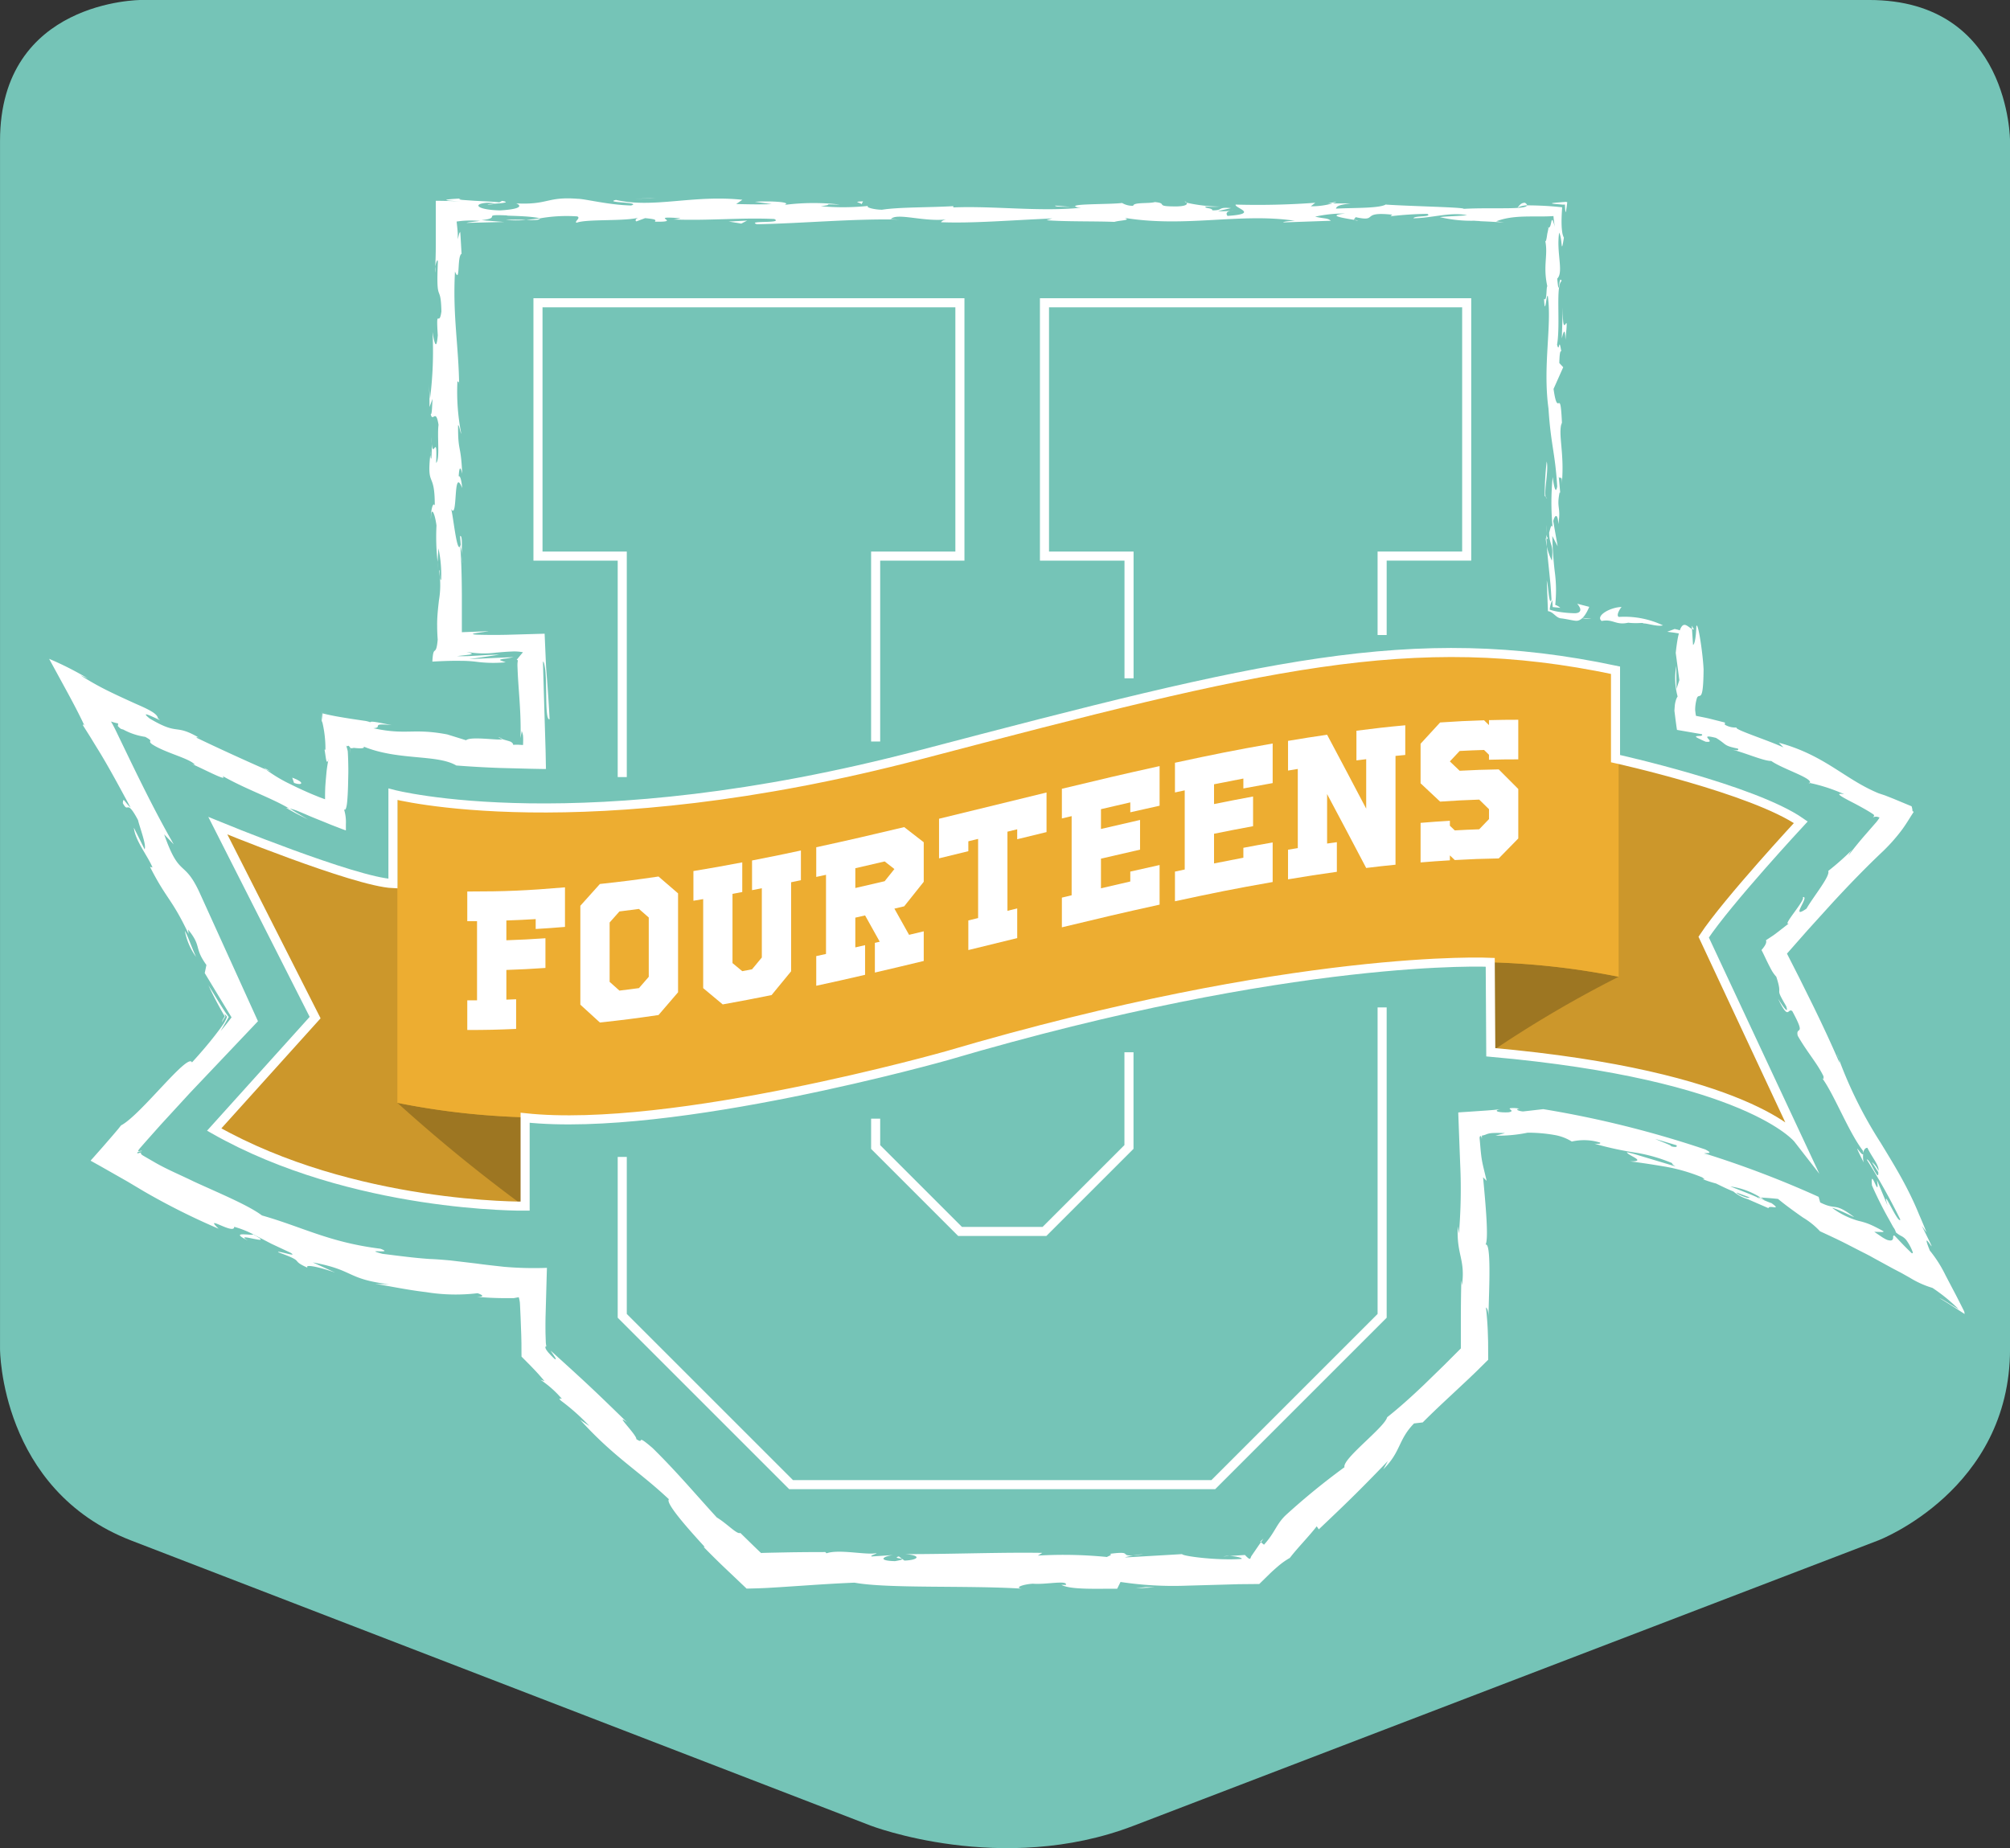<?xml version="1.0" encoding="UTF-8"?>
<svg xmlns="http://www.w3.org/2000/svg" xmlns:xlink="http://www.w3.org/1999/xlink" width="221.441" height="203.657" viewBox="0 0 221.441 203.657">
  <rect x="0" y="0" width="221.441" height="203.657" fill="#333333" stroke="none"/>
  <defs>
    <clipPath id="a">
      <path d="M0,114.366H221.441V-89.291H0Z" transform="translate(0 89.291)" fill="#75c4b7"></path>
    </clipPath>
  </defs>
  <g transform="translate(-601.559 -3170.925)">
    <g transform="translate(601.559 3260.216)">
      <g transform="translate(0 -89.291)" clip-path="url(#a)">
        <g transform="translate(0 -0.001)">
          <path d="M8.713,0S-6.8,0-6.8,15.516V148.664s0,15.516,14.476,21.1l81.419,31.4s14.476,5.583,28.964.032l82.094-31.464s14.488-5.554,14.488-21.07V15.516S214.638,0,199.122,0Z" transform="translate(6.803)" fill="#75c4b7"></path>
        </g>
      </g>
    </g>
    <g transform="translate(349.157 2924.345)">
      <g transform="translate(276.403 318.712)">
        <path d="M282.163,358.543q4.346,9.079,8.691,17.515,1.022,1.987,2.045,3.942-1.033,1.281-2.064,2.53-4.335,5.246-8.672,9.872a78.014,78.014,0,0,0,33.859,8.543V367.085A78.023,78.023,0,0,1,282.163,358.543Z" transform="translate(-282.163 -340.069)" fill="#cc972b"></path>
        <path d="M308.078,399.054a175.952,175.952,0,0,0,14.082,11.485v-9.887A83.519,83.519,0,0,1,308.078,399.054Z" transform="translate(-288.301 -349.663)" fill="#9d7622"></path>
        <g transform="translate(19.778)">
          <path d="M489.047,368.294q1.022-1.27,2.045-2.508,4.345-5.259,8.691-9.894a78.016,78.016,0,0,0-33.859-8.543q0,6.852,0,13.705,0,3.24,0,6.479,0,6.838,0,13.676a78.025,78.025,0,0,1,33.859,8.542q-4.336-9.06-8.673-17.478Q490.078,370.266,489.047,368.294Z" transform="translate(-345.461 -337.417)" fill="#cc972b"></path>
          <path d="M480.006,380.359a127.782,127.782,0,0,0-14.082,8.289q0-4.944,0-9.887A83.528,83.528,0,0,1,480.006,380.359Z" transform="translate(-345.461 -344.857)" fill="#9d7622"></path>
          <path d="M325.814,351.507q-3.225.024-6.45-.171a82.079,82.079,0,0,1-11.286-1.469v33.859a82.079,82.079,0,0,0,11.286,1.469q3.225.2,6.45.171c38.936-.285,77.873-23.429,116.809-15.529V335.978C403.687,328.078,364.75,351.223,325.814,351.507Z" transform="translate(-308.078 -334.335)" fill="#edad31"></path>
        </g>
      </g>
      <g transform="translate(303.882 325.892)">
        <path d="M318.169,380.389c.43,0,.645,0,1.075,0v-8.722c-.43,0-.645.005-1.075.005V368.4c4.306,0,6.459-.1,10.764-.46V372.3c-1.291.106-1.936.153-3.227.23v-1.091c-1.293.077-1.939.108-3.231.153v2.18c1.722-.061,2.583-.106,4.306-.222v3.271c-1.722.117-2.583.162-4.306.222v3.272c.43-.015.644-.024,1.075-.043,0,1.307,0,1.961,0,3.268-2.151.093-3.227.118-5.38.118Z" transform="translate(-318.169 -349.473)" fill="#fff"></path>
        <path d="M334.492,380.5V369.6c.861-.955,1.292-1.435,2.153-2.4,2.583-.279,3.875-.446,6.458-.823.862.748,1.292,1.119,2.153,1.857v10.9c-.861,1.007-1.291,1.509-2.153,2.507-2.583.377-3.875.544-6.458.823C335.784,381.68,335.353,381.288,334.492,380.5Zm7.536-3.067v-6.539c-.431-.376-.646-.565-1.078-.944-.862.116-1.292.171-2.154.276-.431.489-.646.733-1.078,1.219v6.539c.431.387.646.58,1.078.964.862-.1,1.292-.16,2.154-.275C341.382,378.175,341.6,377.927,342.028,377.43Z" transform="translate(-322.035 -349.103)" fill="#fff"></path>
        <path d="M351.889,377.789v-9.81l-1.075.181v-3.272c2.152-.356,3.228-.549,5.38-.957V367.2l-1.074.2v7.631c.43.357.644.535,1.074.89.431-.082.647-.123,1.078-.207l1.078-1.3v-7.631l-1.078.211v-3.271c2.154-.417,3.23-.638,5.384-1.1,0,1.309,0,1.963,0,3.272-.43.092-.646.137-1.078.227v9.81c-.862,1.052-1.292,1.577-2.153,2.622-2.154.434-3.23.642-5.384,1.03C353.181,378.874,352.75,378.513,351.889,377.789Z" transform="translate(-325.9 -348.216)" fill="#fff"></path>
        <path d="M368.544,373.458l1.075-.235V364.5l-1.075.235v-3.271c3.876-.843,5.814-1.3,9.69-2.219.861.669,1.291,1,2.152,1.668v4.359c-.861,1.079-1.291,1.619-2.152,2.7l-1.079.256,1.616,2.887,1.615-.388v3.268c-2.153.519-3.23.776-5.383,1.277V372l.537-.125c-.646-1.158-.969-1.737-1.616-2.9l-1.075.247V372.5l1.075-.247v3.268c-2.152.5-3.228.74-5.38,1.207Zm8.611-9.593-1.074-.838c-1.293.3-1.939.453-3.231.749v2.179c1.292-.295,1.938-.445,3.231-.749Z" transform="translate(-330.099 -347.415)" fill="#fff"></path>
        <path d="M389.5,368.344l1.078-.263v-8.722l-1.078.264v1.091c-1.291.316-1.937.474-3.227.787v-4.363c4.737-1.149,7.105-1.744,11.842-2.892v4.362c-1.292.314-1.938.472-3.231.788V358.3l-1.075.263v8.721l1.075-.263v3.268l-5.383,1.319Z" transform="translate(-334.299 -346.23)" fill="#fff"></path>
        <path d="M404.005,364.928l1.075-.259v-8.722l-1.075.258v-3.271c4.306-1.037,6.459-1.549,10.765-2.5V354.8c-1.291.285-1.937.43-3.228.724v-1.091c-1.292.3-1.938.446-3.231.749v2.18c1.722-.4,2.583-.6,4.306-.993v3.271c-1.722.389-2.583.588-4.306.993V363.9c1.293-.3,1.939-.454,3.231-.749v-1.092c1.291-.295,1.937-.44,3.228-.724V365.7c-4.307.949-6.459,1.461-10.765,2.5Z" transform="translate(-338.498 -345.328)" fill="#fff"></path>
        <path d="M420.329,361.287l1.075-.23v-8.722l-1.075.23v-3.272c4.305-.928,6.458-1.365,10.764-2.121,0,1.745,0,2.618,0,4.362-1.291.227-1.937.346-3.228.59v-1.091c-1.292.245-1.938.372-3.231.632,0,.872,0,1.308,0,2.18,1.722-.347,2.583-.515,4.3-.833v3.271c-1.722.319-2.583.486-4.3.833,0,1.309,0,1.963,0,3.272,1.293-.261,1.939-.388,3.231-.633v-1.091c1.291-.244,1.937-.363,3.228-.589,0,1.743,0,2.615,0,4.359-4.306.756-6.459,1.192-10.764,2.121Z" transform="translate(-342.364 -344.555)" fill="#fff"></path>
        <path d="M436.652,358.252c.43-.073.644-.108,1.075-.178v-8.721c-.43.069-.645.105-1.075.178v-3.272c1.722-.288,2.583-.425,4.305-.676,1.722,3.237,2.584,4.866,4.306,8.145v-5.451c-.43.052-.644.079-1.075.134V345.14c2.152-.275,3.228-.4,5.38-.6v3.271c-.43.04-.645.062-1.075.105v11.989c-1.292.13-1.938.2-3.231.359-1.722-3.278-2.583-4.906-4.306-8.141v5.451c.43-.063.645-.094,1.075-.153v3.267c-2.152.3-3.228.469-5.38.83Z" transform="translate(-346.23 -343.932)" fill="#fff"></path>
        <path d="M455.787,355.105c1.29-.107,1.936-.153,3.227-.23v.544l.54.517c1.076-.06,1.615-.085,2.691-.123.431-.451.646-.676,1.078-1.124V353.6c-.431-.425-.646-.637-1.078-1.059-1.722.06-2.583.105-4.306.222-.862-.814-1.292-1.217-2.153-2.018v-4.359c.861-.944,1.291-1.413,2.153-2.345,1.937-.13,2.905-.179,4.842-.24l.541.532v-.547c1.291-.034,1.936-.043,3.227-.043,0,1.745,0,2.618,0,4.363-1.291,0-1.937.009-3.228.043V347.6l-.54-.528c-1.076.033-1.615.056-2.691.111-.431.459-.646.689-1.078,1.152.431.41.646.615,1.078,1.028,1.722-.089,2.583-.12,4.306-.15.862.856,1.292,1.288,2.154,2.161,0,2.18,0,3.27,0,5.45-.861.872-1.291,1.312-2.153,2.2-1.937.035-2.906.072-4.843.179l-.54-.512v.543c-1.291.077-1.937.124-3.228.23C455.787,357.72,455.787,356.849,455.787,355.105Z" transform="translate(-350.761 -343.743)" fill="#fff"></path>
      </g>
      <g transform="translate(257.843 268.369)">
        <path d="M492.926,331.171c.4.006.28-.358-.717-.531l-.817.305C491.927,331.008,492.465,331.086,492.926,331.171Z" transform="translate(-313.155 -283.117)" fill="#fff"></path>
        <path d="M484.072,327.463c-1.267.021-2.928.989-2.2,1.54,1.288-.248,1.526.5,2.924.192,1.055.121,1.822-.055,1.617.082.39-.055,1.6.388,2.208.208a9.866,9.866,0,0,0-4.857-.927C483.4,328.393,483.97,327.534,484.072,327.463Z" transform="translate(-310.858 -282.365)" fill="#fff"></path>
        <path d="M405.3,269.693l.668.056A5.013,5.013,0,0,0,405.3,269.693Z" transform="translate(-292.765 -268.683)" fill="#fff"></path>
        <path d="M321.133,269.326c.488-.011.693-.058.717-.1C321.4,269.257,321.024,269.285,321.133,269.326Z" transform="translate(-272.828 -268.572)" fill="#fff"></path>
        <path d="M313.521,278.975c.011-.235.021-.433.031-.646A1.9,1.9,0,0,0,313.521,278.975Z" transform="translate(-271.025 -270.728)" fill="#fff"></path>
        <path d="M404.761,269.647l-1.716-.147C402.925,269.653,403.925,269.614,404.761,269.647Z" transform="translate(-292.229 -268.637)" fill="#fff"></path>
        <path d="M473.852,317.519a6.6,6.6,0,0,0,.123.932c-.016-.295-.032-.58-.049-.875A.336.336,0,0,1,473.852,317.519Z" transform="translate(-309.001 -280.01)" fill="#fff"></path>
        <path d="M442.4,269.137h.521a2.933,2.933,0,0,0,.433-.19Z" transform="translate(-301.551 -268.506)" fill="#fff"></path>
        <path d="M470.6,269.1c-.491-.017-.662.38-.85.553a2.46,2.46,0,0,1,1.072-.272C470.832,269.307,470.768,269.217,470.6,269.1Z" transform="translate(-308.03 -268.543)" fill="#fff"></path>
        <path d="M475.961,311.138l.054.611Z" transform="translate(-309.5 -278.498)" fill="#fff"></path>
        <path d="M421.956,269.04a.412.412,0,0,0-.2-.143C421.758,268.947,421.836,268.995,421.956,269.04Z" transform="translate(-296.663 -268.494)" fill="#fff"></path>
        <path d="M511.905,352.915c.027-.019.013-.045.028-.065C511.8,352.835,511.757,352.844,511.905,352.915Z" transform="translate(-317.991 -288.376)" fill="#fff"></path>
        <path d="M494.938,330.16l.021.35a.532.532,0,0,0,.222.076Z" transform="translate(-313.995 -283.003)" fill="#fff"></path>
        <path d="M312.852,305.355l.008-.089C312.814,304.738,312.822,305.038,312.852,305.355Z" transform="translate(-270.865 -277.039)" fill="#fff"></path>
        <path d="M286.236,418.729c-1.842-1.09,3.371.81.548-.7C287.009,418.282,283.858,417.565,286.236,418.729Z" transform="translate(-264.356 -303.813)" fill="#fff"></path>
        <path d="M473.917,316.506c0-.294,0-.591,0-.891A8.788,8.788,0,0,0,473.917,316.506Z" transform="translate(-309.013 -279.559)" fill="#fff"></path>
        <path d="M287.141,417.981v0l-.292-.153Z" transform="translate(-264.713 -303.765)" fill="#fff"></path>
        <path d="M322.629,346.242a1.448,1.448,0,0,0,.446.209C323.063,346.408,322.963,346.355,322.629,346.242Z" transform="translate(-273.186 -286.812)" fill="#fff"></path>
        <path d="M313.9,320.924l-.053.852C313.879,321.439,313.891,321.164,313.9,320.924Z" transform="translate(-271.106 -280.816)" fill="#fff"></path>
        <path d="M297.891,342.821l-.743-.217a7.03,7.03,0,0,0,0,1.173,1.761,1.761,0,0,0,.048-.243,4.711,4.711,0,0,1-.043-.924C297.326,342.653,297.584,342.724,297.891,342.821Z" transform="translate(-267.146 -285.95)" fill="#fff"></path>
        <path d="M288.8,350.658c.076.069.183.146.275.22l.54.234Z" transform="translate(-265.175 -287.858)" fill="#fff"></path>
        <path d="M519.527,407.19a3.162,3.162,0,0,1-.056-.929C519.343,406.642,518.056,404.228,519.527,407.19Z" transform="translate(-319.652 -300.892)" fill="#fff"></path>
        <path d="M474.092,317.335a.869.869,0,0,1-.171-.553c.007.214.015.418.021.619C474,317.455,474.057,317.467,474.092,317.335Z" transform="translate(-309.017 -279.835)" fill="#fff"></path>
        <path d="M301.283,347.851l-.029.173-.015.1-.007.053-.008.37c0-.1.009-.211.014-.321a.268.268,0,0,1,.011-.09l.018-.095A1.221,1.221,0,0,0,301.283,347.851Z" transform="translate(-268.117 -287.193)" fill="#fff"></path>
        <path d="M427.306,464.537l.679-.048A2.6,2.6,0,0,0,427.306,464.537Z" transform="translate(-297.977 -314.816)" fill="#fff"></path>
        <path d="M294.444,357.755q-.644-.38-1.319-.775c-.24-.158-.488-.307-.743-.453a1.653,1.653,0,0,0-.357-.054l.888.5c.1.06.406.215.686.358Z" transform="translate(-265.938 -289.235)" fill="#fff"></path>
        <path d="M519.672,406.427c0,.007,0,.008,0,.008S519.673,406.434,519.672,406.427Z" transform="translate(-319.852 -301.066)" fill="#fff"></path>
        <path d="M448.287,356.648c1.223,2.539,1.039.966,1.57,1.373,1.6,2.96.336,1.568.6,2.714,1.044,1.829,2.18,3.067,2.847,4.484-.026.143.079.43-.174.156,1.345,1.816,2.9,5.918,4.5,8.016a.91.91,0,0,1,.032.36c.051-.491.262-.666.469-.671.561,1.132,1.323,1.964,1.224,2.541a2.477,2.477,0,0,0-.736-.978l.713,1.126c.081,1.286-.943-1.551-1.27-1.392a72.323,72.323,0,0,1,3.7,6.618c-.25.582-2.17-4.088-1.4-1.529l-1.175-2.832c.343,2.434-.766-1.7-.553.591a41.757,41.757,0,0,0,1.915,3.812l.414.752.128.192a1.416,1.416,0,0,1,.178.417,2.926,2.926,0,0,0,.553.381,1.73,1.73,0,0,1,.591.46,5.579,5.579,0,0,1,.705,1.313c.027.107.01.153-.041.15s-.031.016-.127-.071l-.3-.292c-.566-.549-1.029-1.059-1.3-1.34-.284-.294-.294-.317-.382-.154.011.191,0,.448-.292.453a1.228,1.228,0,0,1-.588-.174,3.8,3.8,0,0,1-.425-.258l-.775-.527.583.015.292.008c.093,0,.118-.037.175-.056-.024-.021-.317-.182-.473-.266l-.5-.258c-.305-.15-.558-.261-.775-.344a7.528,7.528,0,0,0-1.02-.3,8.859,8.859,0,0,1-2.924-1.439c.747.15,2.829,1.277,2.331.943-2.178-1.613-1.814-.621-3.647-1.54l-.17-.616a110.071,110.071,0,0,0-12.613-4.8c.291-.05,1.1.072.115-.426a113.963,113.963,0,0,0-17.838-4.438l-2.232.255c-.509-.041-.943-.254-.384-.3a3.116,3.116,0,0,0-.988-.061c-.135.023-.113.066-.055.117.116.1.375.243-.167.337-1.277.058-1.7-.2-.881-.343l-.787.085-.588.048-.715.05-1.467.1-.747.049c-.115.018-.272,0-.355.046l.015.408c.062,1.682.128,3.5.2,5.333a58.72,58.72,0,0,1-.142,7.583l-.123-.79c-.169,3.156.849,3.562.462,6.489l-.073-.561c-.034,1.315-.048,2.657-.053,4,0,1.175,0,2.355,0,3.52l-1.88,1.88-2.176,2.119c-1.423,1.356-2.788,2.583-4.063,3.585-.28,1.125-4.983,4.606-4.7,5.506a77.076,77.076,0,0,0-6.462,5.277c-1.068,1.013-1.183,1.918-2.408,3.266l-.34-.276-.711,1.035-.351.512c-.032.085-.071.179-.117.279a.921.921,0,0,1-.153-.025,2.942,2.942,0,0,1-.424-.395l-1.706.111c.68.026,1.445.2,1.342.321-2.665.2-6.5-.3-6.562-.527l-6.305.369a7.444,7.444,0,0,1,2.031-.347c-3.366.444-.611-.459-3.7-.051.413.1-.224.259-.294.347a48.638,48.638,0,0,0-7.626-.155l.5-.3c-4.676-.076-9.859.144-15.108.138,1.883.14,1.45.66-.089.711l-.615-.46c-.994.285,1.608.174-.433.522-1.961-.053-1.318-.524-.192-.673l-2.383.16c-.14-.137.419-.21.564-.385-.978.285-4.114-.462-5.525.034l-.134-.137c-1.676,0-3.06.014-4.316.037l-1.809.037-.805.02-.115.02-.1-.07-.68-.654-1.536-1.5c-.34.221-1.459-1.023-2.587-1.7-2.131-2.311-4.375-5-7.075-7.648-2.02-1.741-.787-.312-1.8-.991.117-.394-2.58-3.043-1.009-1.84-3.253-3.17-4.153-4.052-8.423-7.906.336.546.786,1.087.442.917a7.435,7.435,0,0,1-.549-.549,2.994,2.994,0,0,1-.383-.478c-.115-.2-.121-.337-.024-.36.007-.016.014-.017.021-.018l0,.008.106.058-.092-.063c-.022-.114-.04-.239-.055-.372l-.031-.914c-.013-.629-.011-1.27,0-1.919.05-1.781.1-3.608.153-5.432a38.439,38.439,0,0,1-4.721-.115c-1.053-.118-2.086-.225-3.08-.366L302,385.492c-.9-.079-1.753-.152-2.538-.165l.284.008c-1.74-.117-3.47-.355-5.212-.569-2.33-.624,1.465.066-.22-.563-5.641-.7-8.577-2.393-13.049-3.665-1.5-1.117-4.432-2.333-7.478-3.723-1.5-.739-3.092-1.39-4.469-2.206l-1.018-.588-.223-.134-.037-.031-.062-.061c-.067-.08-.094-.154.011-.2a3.181,3.181,0,0,0-.362.09l-.1-.011c-.014-.007-.012-.017-.014-.026a.084.084,0,0,1,.03-.056.425.425,0,0,1,.171-.089c.14-.043.289-.041.346-.06-.172-.1-.408.112-.439-.056l.182-.243.746-.852,1.566-1.758,3.214-3.5,7.493-7.9-6.457-14.226c-1.715-3.678-2.177-1.5-3.876-6.363l1.055,1.1c-1.68-2.927-3.216-5.993-4.714-9.076l-1.645-3.411c-.155-.325-.318-.639-.554-1.052a6.281,6.281,0,0,0,.8.219c-.07.085.038.3-.1.227.342.362.344.368.648.439a7.228,7.228,0,0,0,2.418.807c1.1.586.147.353.773.823,1.432.939,4.014,1.513,4.676,2.214.114.118-.477-.113-.768-.227,1.065.346,4.619,2.318,3.838,1.5,2.629,1.491,5.265,2.362,7.362,3.59a4.387,4.387,0,0,1,.668.175l.19.068.309.127.637.271c.871.385,1.777.725,2.667,1.1l1.29.5.3.11.143.052c.049.019.015-.082.027-.116,0-.2,0-.395,0-.575a4.712,4.712,0,0,0-.212-1.644c.146.22.3-.1.365-.962.037-.421.064-.952.083-1.556.01-.456.021-.959.031-1.483.006-.773-.018-1.69-.062-2.386-.044-.195-.108-.426-.183-.652.132.24.171,0,.277.063a.653.653,0,0,1,.2.244.655.655,0,0,0,.184.012.7.7,0,0,0,.093-.014l.05-.011c.024,0,.005-.016.13,0,.73.079,1.152.048,1-.15,3.827,1.564,8.083.83,10.208,2.083q2.454.19,4.835.273l3.257.085.944.018.466.009.232,0c.079,0,.174.024.14-.09q-.018-.957-.037-1.906c-.1-3.357-.2-6.624-.291-9.843.08.025.14.2.187.5a6.393,6.393,0,0,1,.1.781c.047.607.056,1.394.066,2.167.02,1.545.043,3.034.378,2.909-.076-1.578-.174-2.965-.272-4.271-.025-.327-.05-.649-.074-.967l-.037-.475-.035-.739c-.043-.994-.086-1.977-.128-2.973l-4.216.121c-1,.021-2.057.021-3.22-.012-1.413-.087.8-.276,1.279-.385l-2.962.111q0-2.095,0-4.1c-.01-1.835-.048-3.633-.173-5.4a3.7,3.7,0,0,1,.172,1.04c-.021-.965.094-2.242-.2-2.133l.079.939c-.421,1.539-.878-3.828-1.1-4,.83,1.636.208-4.832,1.258-2.233-.055-.634-.192-1.43-.386-1.284.056-.942.169-1.24.39-.285-.158-3.453-.465-2.226-.459-5.355.14.011.194.643.359.966a23.908,23.908,0,0,1-.428-5.819c.085.159.195-.148.192.641-.042-4.541-.728-7.739-.463-12.72.609,1.469.2-1.694.727-1.958l-.079-1.339c-.026-.426-.053-1-.079-1.069a.791.791,0,0,0-.128.267l-.127.538c0-.232-.007-.46-.01-.687l-.03-.4q-.047-.44-.092-.862c.313-.044.659-.085,1.026-.1l.276-.01.418,0c.289,0,.578.018.864.042l-.872.109-.411.054-.225.054,4.161-.1-2.489-.2c2.374-.272-.255-.667,2.869-.52-.635.054,2.347.007,3.569.317H311.9a16.93,16.93,0,0,1,4.09-.214c.451.169-.362.584-.069.7,1.146-.441,5.495-.123,6.945-.592-.483.111-.508.387-.35.443l.962-.358c1.087.114,1.245.17,1.069.391,3.269.066-1.039-.669,2.841-.381a6.368,6.368,0,0,1-.794.137c3.9.15,7.529-.227,11.111-.051,1.056.53-3.129.13-1.919.578,5.163-.1,10.691-.636,15.687-.511l-.93-.059c.692-.749,3.72.37,6.247.017-.618.056-.811.416-.644.333,3.422.121,7-.185,12.181-.421l-.643.193c2.016.172,5.31.1,7.489.187.646-.192,1.892-.161,1.135-.441,6.716,1.1,12.811-.588,18.77.325-.712,0-1.7.169-1.131.169l5.075-.177c-.4-.327-.665-.2-1.731-.452a14.413,14.413,0,0,1,3.333-.343c-2.283.216.02.524,1.006.706-.166-.1.172-.21.089-.312,2.652.581.445-.656,4.065-.266l-.192.172a38.617,38.617,0,0,1,4.065-.266c.605.378-1.442.176-1.535.487,2.052-.021,4.049-.715,5.906-.339-.871.105-2.125.107-3,.211a14.963,14.963,0,0,0,3.759.4l-.147-.01,3.474.2-.885-.121c1.995-.783,4.315-.434,6.318-.583a13.618,13.618,0,0,0,.242,1.685,4.917,4.917,0,0,0-.32-1.191c-.068-.119-.107-.057-.14.062-.065.247-.108.716-.322.722-.028.139-.06.3-.091.451l-.047.2-.047.322c-.063.4-.127.639-.186.447.345,1.635-.272,2.73.233,5.037-.138.1-.014,1.749-.359,1.38.108,2.126.24-.5.412-.324.471,3.277-.57,7.7.076,12.415.266,4.065.73,4.816.962,8.588-.221,1.273-.5-1.042-.5-1.042a28.347,28.347,0,0,0-.008,5.534c-.121-.392-.222.011-.377.6.037,1.553.5,1.039.3,3.087a6.63,6.63,0,0,1-.554-1.552c.064.915.159,1.825.256,2.742q.069.688.139,1.384l.062.837.052.872c-.12.384-.211.085-.292-.488-.035-.3-.076-.645-.115-.975-.037-.27-.075-.477-.114-.65.038,1,.084,2.209.129,3.393.585.061.875.733,1.424.791.516.049,1.416.267,1.681.271.649.024,1.121-.766,1.447-1.537l-1.328-.344c.672.782.246,1.065-.329,1.046a12.369,12.369,0,0,1-1.646-.147,6.161,6.161,0,0,1-1.055-.247,2.94,2.94,0,0,1,.284-1.05l.045.767.839.081a1.646,1.646,0,0,0-.559-.322,15.1,15.1,0,0,0-.048-3.633,38.734,38.734,0,0,1-.272-3.955l.588,1.132-.488-2.786c.153-.592.482-1,.569.343.29-1.947-.209-1.724.114-3.4.05-.184.079-.1.1.07l-.176-1.9c.124.373.415-.316.33.852.339-3.415-.441-5.507,0-6.792l.036.285c-.2-4.738-.431-.458-.938-4.012l1.065-2.392-.431-.466c.015-.489.047-1.456.22-1.277-.295-1.819-.187.311-.466-.746.393-2.352-.183-6.487.5-7.017-.328-.844-.253,2.251-.481-.261.739-.722-.127-2.892.212-5.064.382.683.179,2.7.52.557a1.931,1.931,0,0,1-.177-.568,6.829,6.829,0,0,1-.074-.814c-.021-.576.01-1.233.058-1.972a36.843,36.843,0,0,0-3.873-.21c-.085.513-3.942.214-6.984.385.192-.173-5.725-.282-8.554-.468l.084-.085c-.548.518-3.468.42-5.593.528.084-.311.466-.433,1.618-.572l-2,0a8.561,8.561,0,0,1-2.39.314l.5-.388a86.141,86.141,0,0,1-8.777.2c-.192.362,2.721,1.007-.9,1.249-.135-.2-.269-.53.678-.61a8.042,8.042,0,0,1-1.731.079l1.445-.329c-1.558-.144-.814.275-2.061.244.024-.279-.923-.2-.743-.421a9.777,9.777,0,0,0,1.564.006,17.239,17.239,0,0,1-3.665-.427c.123.159,0,.375-1.029.411-2.659.021-.91-.335-2.461-.479-.644.194-2.341-.007-2.386.41a2.253,2.253,0,0,1-1.223-.31c-1.376.184-6.429.053-4.877.5l.353.03-.225.018h0c-4.511.414-9.371-.237-13.848-.058l.008-.14c-2.673.16-5.947.095-7.855.395-.791,0-1.865-.255-1.527-.421a26.326,26.326,0,0,1-5.222.031c2.054-.243-.708-.215,2.1-.178a24.911,24.911,0,0,0-6.1.037c.97-.357-2-.45-3.26-.343l1.86.256c-1.419.052-2.659.02-3.919-.011l.681-.469c-5.431-.572-9.795.972-13.929.015-1.436.329,2.95.231,1.665.616-2.5-.063-5.1-.738-5.883-.739-3.422-.261-3.193.686-6.774.508.458.167.89.615-1.786.773-2.5-.063-3.073-.7-1.5-.838.6-.014.889.039.863.1.808-.061,1.868-.133.878-.314l-.324.167c-.62-.085-1.79-.124-2.7-.175l-1.336-.095c-.377-.04-.507-.09-.181-.159-3.134.16-1.068.276.94.362-1.255-.066-2.576-.1-3.709-.11,0,1.429,0,2.737,0,4.13,0,.943,0,1.944-.062,3.141.092-.524.289-1.008.288-.485-.208,4.841.318,2.132.392,5.412-.256,1.864-.61-.668-.4,2.634-.173,2.016-.445.427-.582-.375a41.131,41.131,0,0,1-.272,7.339l-.135-1.584c.08.947.078,1.723.077,2.514l.336-.905c-.059.93-.06,1.719-.2,1.7.22.959.558-.734.859,1.168-.171,1.24.182,3.778-.263,4.206.151-3.9-.446.431-.518-2.871a16.508,16.508,0,0,1-.008,2.348c-.05.14-.092-.132-.118-.387-.4,3.733.5,1.716.493,5.585-.251-.491-.475.9-.422,1.528,0-1.559.418-.746.611.685a24.335,24.335,0,0,0,.122,4l.092-1.483a13.772,13.772,0,0,1,.3,3.472c-.2.148-.134-1.57-.221-.953a9.913,9.913,0,0,1-.025,3.224c-.066.59-.137,1.2-.173,1.836-.018.33-.027.611-.021.993,0,.494.023.994.06,1.477-.085.967-.2,1.124-.314,1.22s-.215.154-.272,1.162l0,.05c1.373-.079,2.335-.1,3.175-.084a13.263,13.263,0,0,1,1.654.1,14.311,14.311,0,0,0,3.25.058c-.454-.169-.721-.232-.6-.295a2.391,2.391,0,0,1,.505-.106,5.939,5.939,0,0,0,.968-.182l-.155.014c-.051.005-.084.01-.216.015l-.649.03-1.3.059-2.592.119,3.327-.491c-.782,0-1.608.051-2.355.1l-1.055.056c-.473.012-.9.015-1.242,0l1.293-.15a1.164,1.164,0,0,0,.332-.083c.042-.048-.114-.1-.589-.237a10.5,10.5,0,0,0,3.285.085c.548-.047,1.122-.1,1.684-.119a4.936,4.936,0,0,1,1.259.081q-.359.417-.691.834l.134.047a2.993,2.993,0,0,0-.051.428v.184l.015.352c.029.826.089,1.65.15,2.509s.124,1.753.159,2.719c.018.483.028.984.028,1.509,0,.324,0,.394-.008.518s-.018.236-.027.359l.073-.318.037-.178.018-.095.018-.195a1.729,1.729,0,0,1,.15.516,5.063,5.063,0,0,1,.014.667c0,.118-.008.24-.012.363-.118,0-.257-.016-.381-.021a4.64,4.64,0,0,0-.709.005c.015-.138-.108-.243-.247-.335-.232-.1-.678-.2-.983-.309.062.238-3.456-.35-3.956.137l-2.069-.642c-3.79-.721-4.491.111-8.146-.684,1.162-.085-.462-.594,2.026-.343-1.22-.228-2.3-.5-2.361-.314a2.83,2.83,0,0,0-.687-.168l-1.307-.194c-1.147-.18-2.3-.364-3.259-.619-.032.286-.037.571-.08.771a12.79,12.79,0,0,1,.392,3.169c-.056.2-.138-.018-.138-.018.035-.01.064.234.092.4.028.188.063.424.092.622.068.4.158.638.312.024a13.723,13.723,0,0,0-.249,1.577c-.024.26-.048.529-.073.8-.015.2-.031.405-.047.614-.023.409-.032.823-.033,1.254v.244c-.006.019-.046-.011-.066-.014l-.3-.111c-.2-.069-.4-.153-.6-.235-.407-.162-.8-.329-1.209-.514-.579-.256-1.138-.523-1.664-.787a15.972,15.972,0,0,1-2.649-1.589c-2.5-1.1-5.491-2.465-7.721-3.546.179,0,.069-.121.476.112-2.948-1.751-2.241-.214-5.6-2.212-1.577-1.293,1.958.706.926,0-.037-.53-1.1-1.027-2.418-1.6-.94-.427-2.03-.92-3.028-1.413a30.733,30.733,0,0,1-3.1-1.748l.83.359a34.7,34.7,0,0,0-4.275-2.167l2.025,3.713c.669,1.237,1.3,2.428,1.868,3.649,0,0-.2-.231-.181-.055l.785,1.242.739,1.209c.408.648.835,1.372,1.265,2.126.861,1.508,1.733,3.137,2.48,4.523-.751-.723-.8-1.2-.863-.505.665,1.246.346-.628,1.671,1.86.224.91.959,2.811.727,3.224l-1.182-2.38c.143,1.444,1.521,3.085,2.055,4.382l-.276-.065c1.847,3.63,2.37,3.438,4.251,7.391l-.048-.479c1.541,1.909.6,1.938,2.012,3.9l-.185.893,2.954,4.88c-.363.48-.708.925-1.205,1.51l.9-1.554c-.505-.6-1.548-2.42-2.24-3.484a38.171,38.171,0,0,0,1.8,3.421,2.244,2.244,0,0,0-.33.653c.147-.217.256-.457.408-.642a.846.846,0,0,1-.1-.267,3.53,3.53,0,0,1,.272.292,3.905,3.905,0,0,1-.384.773c-.262.387-.619.862-.97,1.314q-1.078,1.382-2.512,2.949c-.428-1.136-5.668,5.828-7.811,6.936l-.337.422-.553.651-1.1,1.27-1.1,1.245c-.086.1-.2.208-.264.308l.37.205.736.41,2.938,1.671,1.847,1.1A76.02,76.02,0,0,0,276.486,382c-1.782-1.7,1.751.745,1.716-.214a10.829,10.829,0,0,1,2.064.812l2.045,1.064,2.09.978c.955.585-1.43-.277-1.362-.05,3.142,1.119,1.208.794,3.244,1.708-.344-.421,1.246-.1,3.047.536l-2.465-1.121c4.589.833,3.684,1.832,8.4,2.405l-1.519-.031c1.207.156,3.389.643,5.61.9a20.28,20.28,0,0,0,5.66.119c.417.136.968.421-.1.391,1,.1,2.038.146,3.1.153l.8,0,.165,0s.024,0,.036-.007l.094-.016.44-.079a2.713,2.713,0,0,1,.111.509c.017,0,.033.429.049.749l.045.984c.024.65.048,1.29.071,1.913q.011.484.022.954,0,.729.008,1.434l.949.956.6.627q.533.575.982,1.118l-.453-.155a11.63,11.63,0,0,1,2.365,2.1c-.111.014-.45-.152-.113.2a23.631,23.631,0,0,1,3.147,2.8l-1.013-.678c3.708,4.1,6.4,5.582,9.776,8.753-.448.432,2.481,3.646,3.943,5.251l-.116.009c.736.754,1.448,1.458,2.141,2.124l2.59,2.46c2.074-.042,2.565-.095,3.546-.151l2.7-.179c1.8-.122,3.639-.243,5.64-.325,3.7.675,12.518.282,18.457.661-.907-.113.148-.485,1.2-.547,1.394.127,3.852-.431,3.632.139l-.5-.011c1.05.559,3.914.411,6.151.426l.369-.746a38.928,38.928,0,0,0,7.344.407l3.855-.108,1.816-.053,2.271-.021,1.246-1.22c.267-.25.525-.482.772-.691a8.132,8.132,0,0,1,1.348-.962c.866-1.129,2.1-2.365,2.963-3.486l.229.337c2.838-2.694,4.255-4.039,7.606-7.526l-.495.9c1.946-1.91,1.619-3.25,3.382-5.045l.957-.113c1.084-1.088,2.212-2.141,3.341-3.194l1.689-1.582.836-.8,1.345-1.329-.009-2-.04-1.26c-.038-.84-.1-1.675-.2-2.509.087.077.259.217.284.988.016-2.239.4-8.663-.415-7.849.533-.056.052-4.909-.183-7.479l.394.4c-.252-1.084-.411-1.644-.527-2.311-.057-.334-.1-.694-.143-1.16-.028-.33-.063-.736-.11-1.272.051-.42.315-.114.214.31a2.775,2.775,0,0,0,.044-.382v-.16c.005-.045.078-.02.108-.035a1.793,1.793,0,0,0,.385-.124,2.019,2.019,0,0,1,.531-.126c.09-.012.343-.023.6-.024s.566,0,.92.022l-1.054.277a15.975,15.975,0,0,0,3.551-.327,16.993,16.993,0,0,1,2.906.246,5.321,5.321,0,0,1,1.958.73,6,6,0,0,1,3.106.114c.162.175-.363.14-.625.122a37.073,37.073,0,0,0,4.777,1.026,17.779,17.779,0,0,1,3.785,1.112c.016.143.173.248.378.366l-3.913-1.175c-.974-.311-1.555-.4-1.43-.4-.076.324,2.4,1.055.288,1.017,1.033.121,2.433.331,3.888.578a19.631,19.631,0,0,1,4.1,1.184,1.382,1.382,0,0,1,.273.228l-.261-.048a12.87,12.87,0,0,0,1.524.5c.73.356,1.191.588,1.911.88a4.412,4.412,0,0,0,1.562.838l2.3,1c.063-.407,1.6.344.271-.6.178.11-.244-.057-1.043-.394-.184-.069-.4-.157-.524-.188l.095,0c-.78-.353-1.822-.75-3-1.212a8.365,8.365,0,0,1,3.331,1.223c.714.038,1.5.1,1.93.156.714.6,1.792,1.384,2.741,2.047a8.476,8.476,0,0,1,1.879,1.515c.9.414,1.886.87,2.87,1.368l1.479.761.739.375.388.2.537.3,2.035,1.111.927.484.931.525a10.336,10.336,0,0,0,2.483,1.114,18.72,18.72,0,0,1,2.882,2.349c-.682-.376-1.787-1.131-2.1-1.216.774.459,1.751,1.085,2.757,1.742a1.171,1.171,0,0,0-.04-.278l-.3-.6-.6-1.179-1.152-2.193a13.988,13.988,0,0,0-1.738-2.739c-.637-1.576-.281-1.12.005-.714s.417.585-.892-2.008l.524.713c-.258-.649-.556-1.355-.828-1.98q-.264-.648-.543-1.258c-.372-.814-.76-1.585-1.16-2.328-.8-1.486-1.648-2.863-2.5-4.267a47.507,47.507,0,0,1-4.837-9.838,3.02,3.02,0,0,1,.282,1c-.9-2.093-1.877-4.183-2.895-6.271l-1.552-3.131-1.342-2.639,2.333-2.647,2.72-3c1.825-1.976,3.676-3.891,5.582-5.688.492-.485.859-.876,1.146-1.213.379-.437.727-.872.968-1.209s.446-.653.642-.964l.3-.478.165-.256c.04-.085.2-.192-.028-.237a1.776,1.776,0,0,0-.1-.543l-2.016-.839-.907-.358-.714-.237c-3.781-1.568-5.89-4.183-10.982-5.57l.509.523c-1.693-.8-5.557-2.014-5.155-2.2a2.281,2.281,0,0,1-1.315-.316l.021-.23-1.786-.451-.372-.082-.33-.066-.707-.14a6.612,6.612,0,0,1-.089-.665,4.5,4.5,0,0,1,.207-1.327c.092-.195.2-.176.3-.208.206-.065.4-.333.421-2.913-.086-1.919-.65-5.463-.8-4.742-.011.774-.139,1.978-.362,2.036l-.116-1.755c-.658-.318-1.331-1.668-1.79,2.639l.4,3-.319.967-.021-2.526a7.57,7.57,0,0,0,.148,3.359,1.637,1.637,0,0,0-.216.5q-.043.157-.078.348c-.023.2-.042.465-.058.729.095.754.179,1.462.281,2.106l2.751.477c.063.089.01.139-.085.173-.134.021-.335.018-.462.037s-.175.059.016.171c.047.028.11.061.19.1l.134.061.09.047c.127.063.3.14.521.236,1.38.163-1.051-.969,1.146-.42,1.24.756.763.843,2.414,1.181.159.242-.208.214-.852.06,1.461.316,3.685,1.324,4.523,1.3,1.234.881,4.637,1.913,4.243,2.425a18.462,18.462,0,0,1,3.805,1.248c-1.277-.224-.143.357,1.19,1.045.662.354,1.369.743,1.853,1.063.318.2.224.2.234.269a.5.5,0,0,1-.141.191.664.664,0,0,1,.585-.06c.047.017.149.028.153.058a.817.817,0,0,1-.058.11,3.037,3.037,0,0,1-.19.266l-.117.147-.415.474-.943,1.083c-.618.721-1.2,1.435-1.691,2.108a2.366,2.366,0,0,1,.47-.705,30.166,30.166,0,0,1-2.7,2.4c.249.549-1.6,2.774-2.4,4.157-1.926,1.325.45-1.46-.411-1.276.409.217-2.331,3.227-1.533,2.905l-1.213.946c-.045.028-.123.092-.21.16l-.267.195-.827.547c.113.272-.1.623-.49,1.081.233.44.469.974.766,1.567l.232.45c.079.147.178.33.223.392a4.088,4.088,0,0,0,.407.53c.8,2.415-.3.867,1.1,3.263C449.585,358.754,448.287,356.648,448.287,356.648ZM440.1,373.8l0-.008,1.306.43Zm-5.334-1.695,2.328.694c.147.186-.1.261-.636.1C436.776,372.9,435.535,372.454,434.765,372.109Zm10.078,6.468c-.822-.266-1.06-.446-1.139-.565l1.416.523c.029,0,.083,0,.113,0A.839.839,0,0,1,444.843,378.577Z" transform="translate(-257.843 -268.391)" fill="#fff"></path>
        <path d="M504.873,412.892c.118.043.188.056.338.118l-.437-.292-.331-.011Z" transform="translate(-316.246 -302.553)" fill="#fff"></path>
        <path d="M406.289,269.774l-.117-.008a1.139,1.139,0,0,1,.244.056A.948.948,0,0,1,406.289,269.774Z" transform="translate(-292.972 -268.7)" fill="#fff"></path>
        <path d="M432.634,462.312l.076.065.28-.4Z" transform="translate(-299.239 -314.221)" fill="#fff"></path>
        <path d="M446.247,271.563a1.131,1.131,0,0,0,.4.1A1.479,1.479,0,0,0,446.247,271.563Z" transform="translate(-302.463 -269.126)" fill="#fff"></path>
        <path d="M463.491,271.68l1.861.141C464.547,271.741,463.96,271.7,463.491,271.68Z" transform="translate(-306.547 -269.153)" fill="#fff"></path>
        <path d="M474.04,272.648a.333.333,0,0,0,.17.027l0-.014A1.092,1.092,0,0,0,474.04,272.648Z" transform="translate(-309.045 -269.383)" fill="#fff"></path>
        <path d="M317.393,320.011c0,.136.008.27.018.39C317.488,321.317,317.458,320.695,317.393,320.011Z" transform="translate(-271.946 -280.6)" fill="#fff"></path>
        <path d="M328.194,271.334c-.508.072-1.009.143-1.539.187C327.507,271.551,328.17,271.56,328.194,271.334Z" transform="translate(-274.14 -269.071)" fill="#fff"></path>
        <path d="M301.316,347.819l-.006-.008H301.3c-.006.005,0,.022,0,.032,0-.008,0-.022.008-.024Z" transform="translate(-268.135 -287.183)" fill="#fff"></path>
        <path d="M323.738,271.56a12.259,12.259,0,0,0,2.226.007A19.167,19.167,0,0,0,323.738,271.56Z" transform="translate(-273.449 -269.118)" fill="#fff"></path>
        <path d="M477.413,328.918l.56.1c0-.027.028-.044.067-.054C477.833,328.951,477.74,328.952,477.413,328.918Z" transform="translate(-309.844 -282.709)" fill="#fff"></path>
        <path d="M478.235,328.978l.541.037A1.607,1.607,0,0,0,478.235,328.978Z" transform="translate(-310.039 -282.72)" fill="#fff"></path>
        <path d="M480.083,329.108l-1.139-.078A3.465,3.465,0,0,0,480.083,329.108Z" transform="translate(-310.207 -282.736)" fill="#fff"></path>
        <path d="M474,311.741l-.144-.153A.211.211,0,0,0,474,311.741Z" transform="translate(-309.002 -278.605)" fill="#fff"></path>
        <path d="M473.917,306.455a33.068,33.068,0,0,0-.217,3.791l.114.127C473.6,309.736,474.161,307.378,473.917,306.455Z" transform="translate(-308.961 -277.389)" fill="#fff"></path>
        <path d="M476.286,284.192l-.114,3.411c.153-.6.359-1.38.4.171C477.026,283.474,476.225,288.661,476.286,284.192Z" transform="translate(-309.55 -272.117)" fill="#fff"></path>
        <path d="M475.936,269.268l.242-.008c.062,1.736.171.306.254-.254-.092-.017-.13-.033-.093-.047C474.428,269.1,474.133,269.134,475.936,269.268Z" transform="translate(-309.209 -268.509)" fill="#fff"></path>
        <path d="M374.914,269.25l.185-.361C373.686,268.941,375.085,269.029,374.914,269.25Z" transform="translate(-285.462 -268.492)" fill="#fff"></path>
        <path d="M355.91,271.776l1.375.225.654-.331Z" transform="translate(-281.068 -269.151)" fill="#fff"></path>
        <path d="M344.06,268.421l.617-.052-2.357.131Z" transform="translate(-277.85 -268.369)" fill="#fff"></path>
        <path d="M292.9,352.1l.2.583C293.995,353.011,294.384,352.641,292.9,352.1Z" transform="translate(-266.147 -288.199)" fill="#fff"></path>
        <path d="M277.395,374.219a7.159,7.159,0,0,0,1.236,2.873C278.112,375.958,277.724,374.765,277.395,374.219Z" transform="translate(-262.474 -293.438)" fill="#fff"></path>
        <path d="M415.775,468.973l-1.115.149,2.1-.124Z" transform="translate(-294.982 -315.879)" fill="#fff"></path>
      </g>
      <path d="M365.575,331.881v-20.43h9.284V283.535H328.375v27.916h9.284V335.8" transform="translate(-16.704 -3.592)" fill="none" stroke="#fff" stroke-miterlimit="10" stroke-width="1"></path>
      <path d="M438.692,320.147v-8.7h9.316V283.535H401.492v27.916h9.316v13.465" transform="translate(-34.021 -3.592)" fill="none" stroke="#fff" stroke-miterlimit="10" stroke-width="1"></path>
      <path d="M340.54,401.753v17.51l18.6,18.6h46.516l18.6-18.6V385.277" transform="translate(-19.585 -27.687)" fill="none" stroke="#fff" stroke-miterlimit="10" stroke-width="1"></path>
      <path d="M377.12,399.067v3.13l9.3,9.3h9.3l9.308-9.308V391.752" transform="translate(-28.248 -29.221)" fill="none" stroke="#fff" stroke-miterlimit="10" stroke-width="1"></path>
      <path d="M282.041,353.119s15.1,6.2,19.291,6.379v-9.843s20.675,5.458,58.18-4.379,54.091-14.029,76.509-9.29v9.743s15.158,3.35,20.412,7.01c0,0-8.09,8.715-10.7,12.658l10.4,22.243s-5.454-7.027-33.855-9.556l-.06-9.914s-21.408-1.039-59.838,10.285c0,0-30.279,8.588-46.488,6.846v9.74s-18.943.251-34.253-8.441l11.118-12.337Z" transform="translate(-5.638 -15.552)" fill="none" stroke="#fff" stroke-miterlimit="10" stroke-width="1"></path>
    </g>
  </g>
</svg>
